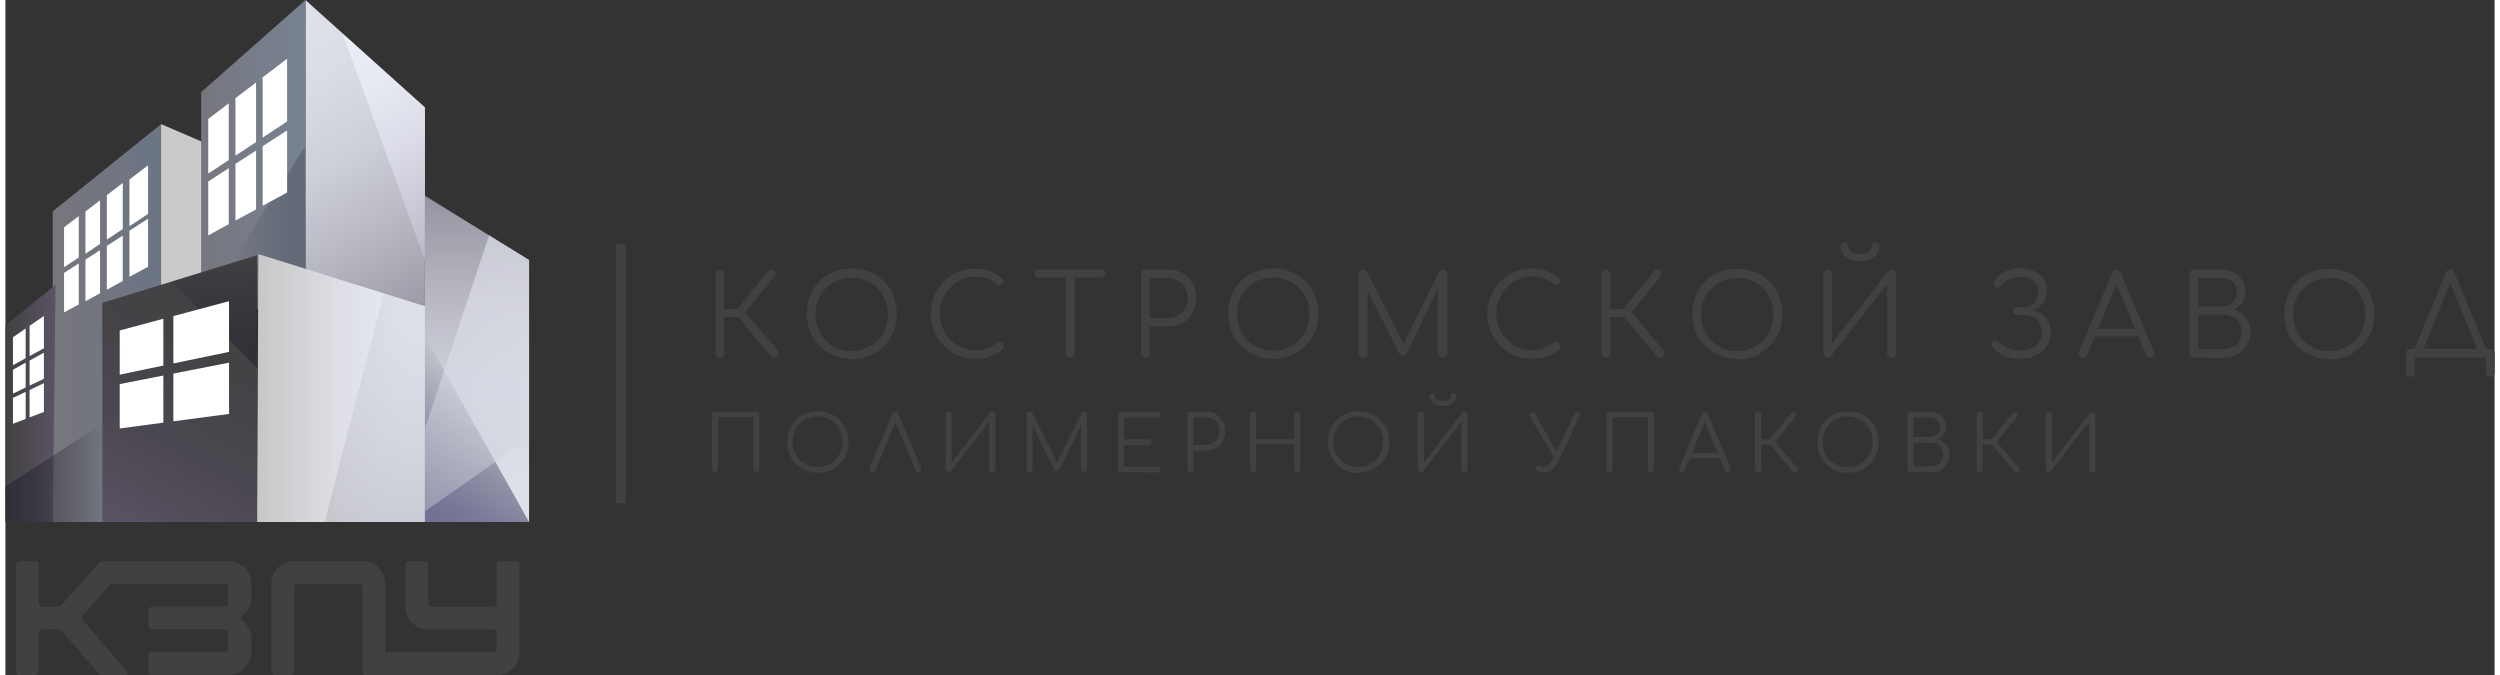 <svg width="300px" height="81px" xmlns="http://www.w3.org/2000/svg" xmlns:xlink="http://www.w3.org/1999/xlink" viewBox="0 0 260.68 70.69"><rect x="0" y="0" width="260.68" height="70.69" fill="#333333" stroke="none"/><defs><style>.cls-1{fill:#414042;}.cls-2{fill:#cacaca;}.cls-3{fill:url(#Безымянный_градиент_65);}.cls-4{fill:url(#Безымянный_градиент_62);}.cls-12,.cls-16,.cls-5{opacity:0.6;}.cls-5{fill:url(#Безымянный_градиент_71);}.cls-6{fill:#fff;}.cls-7{fill:url(#Безымянный_градиент_102);}.cls-8{fill:url(#Безымянный_градиент_110);}.cls-9{fill:url(#Безымянный_градиент_75);}.cls-10{opacity:0.26;fill:url(#Безымянный_градиент_76);}.cls-11{fill:url(#Безымянный_градиент_129);}.cls-12{fill:url(#Безымянный_градиент_71-2);}.cls-13{fill:url(#Безымянный_градиент_137);}.cls-14{opacity:0.4;fill:url(#Безымянный_градиент_120);}.cls-15{fill:url(#Безымянный_градиент_131);}.cls-16{fill:url(#Безымянный_градиент_133);}.cls-17{opacity:0.53;fill:url(#Безымянный_градиент_110-2);}</style><linearGradient id="Безымянный_градиент_65" x1="4.96" y1="33.83" x2="16.3" y2="33.83" gradientUnits="userSpaceOnUse"><stop offset="0" stop-color="#77767c"/><stop offset="0.6" stop-color="#717580"/><stop offset="0.85" stop-color="#6c7583"/><stop offset="1" stop-color="#6c7583"/></linearGradient><linearGradient id="Безымянный_градиент_62" x1="0.01" y1="42.25" x2="5.25" y2="42.25" gradientUnits="userSpaceOnUse"><stop offset="0" stop-color="#414042"/><stop offset="1" stop-color="#5b5365"/></linearGradient><linearGradient id="Безымянный_градиент_71" y1="49.52" x2="10.15" y2="49.52" gradientUnits="userSpaceOnUse"><stop offset="0" stop-color="#24232d"/><stop offset="0.28" stop-color="#24232d" stop-opacity="0.85"/><stop offset="0.69" stop-color="#24232d" stop-opacity="0.43"/><stop offset="1" stop-color="#24232d" stop-opacity="0"/></linearGradient><linearGradient id="Безымянный_градиент_102" x1="44.87" y1="33.86" x2="26.85" y2="2.64" gradientUnits="userSpaceOnUse"><stop offset="0" stop-color="#95939f"/><stop offset="0.03" stop-color="#9897a3"/><stop offset="0.3" stop-color="#b7b7c2"/><stop offset="0.55" stop-color="#cdcfd9"/><stop offset="0.79" stop-color="#dadde6"/><stop offset="1" stop-color="#dfe2eb"/></linearGradient><linearGradient id="Безымянный_градиент_110" x1="47.38" y1="25.23" x2="34.97" y2="3.75" gradientUnits="userSpaceOnUse"><stop offset="0" stop-color="#bab8c7"/><stop offset="0.13" stop-color="#c4c3d1"/><stop offset="0.45" stop-color="#dadbe6"/><stop offset="0.75" stop-color="#e7e9f3"/><stop offset="1" stop-color="#ebeef7"/></linearGradient><linearGradient id="Безымянный_градиент_75" x1="20.5" y1="17.6" x2="31.42" y2="17.6" gradientUnits="userSpaceOnUse"><stop offset="0" stop-color="#77767c"/><stop offset="0.52" stop-color="#777d8a"/><stop offset="1" stop-color="#778190"/></linearGradient><linearGradient id="Безымянный_градиент_76" x1="23.65" y1="23.46" x2="31.42" y2="23.46" gradientUnits="userSpaceOnUse"><stop offset="0" stop-color="#24232d" stop-opacity="0"/><stop offset="0.31" stop-color="#24232d" stop-opacity="0.43"/><stop offset="0.72" stop-color="#24232d" stop-opacity="0.85"/><stop offset="1" stop-color="#24232d"/></linearGradient><linearGradient id="Безымянный_градиент_129" x1="11.26" y1="55.31" x2="27.41" y2="27.34" gradientUnits="userSpaceOnUse"><stop offset="0" stop-color="#5b5365"/><stop offset="0.05" stop-color="#585161"/><stop offset="0.33" stop-color="#4b4750"/><stop offset="0.64" stop-color="#434245"/><stop offset="1" stop-color="#414042"/></linearGradient><linearGradient id="Безымянный_градиент_71-2" x1="21.96" y1="38.66" x2="21.96" y2="26.61" xlink:href="#Безымянный_градиент_71"/><linearGradient id="Безымянный_градиент_137" x1="26.36" y1="40.64" x2="46.54" y2="40.64" gradientUnits="userSpaceOnUse"><stop offset="0" stop-color="#c7c7c7"/><stop offset="0.07" stop-color="#cbcbcc"/><stop offset="0.41" stop-color="#dddee4"/><stop offset="0.73" stop-color="#e7eaf2"/><stop offset="1" stop-color="#ebeef7"/></linearGradient><linearGradient id="Безымянный_градиент_120" x1="46.34" y1="54.79" x2="34.24" y2="33.83" gradientUnits="userSpaceOnUse"><stop offset="0" stop-color="#95939f"/><stop offset="0.2" stop-color="#95939f" stop-opacity="0.77"/><stop offset="0.42" stop-color="#95939f" stop-opacity="0.57"/><stop offset="0.63" stop-color="#95939f" stop-opacity="0.42"/><stop offset="0.83" stop-color="#95939f" stop-opacity="0.33"/><stop offset="1" stop-color="#95939f" stop-opacity="0.3"/></linearGradient><linearGradient id="Безымянный_градиент_131" x1="49.38" y1="20.5" x2="49.38" y2="54.67" xlink:href="#Безымянный_градиент_102"/><linearGradient id="Безымянный_градиент_133" x1="43.8" y1="54.59" x2="52.24" y2="39.99" gradientUnits="userSpaceOnUse"><stop offset="0" stop-color="#242357"/><stop offset="0.18" stop-color="#242354" stop-opacity="0.92"/><stop offset="0.44" stop-color="#24234b" stop-opacity="0.7"/><stop offset="0.75" stop-color="#24233c" stop-opacity="0.35"/><stop offset="1" stop-color="#24232d" stop-opacity="0"/></linearGradient><linearGradient id="Безымянный_градиент_110-2" x1="42.63" y1="52.8" x2="56.83" y2="28.21" xlink:href="#Безымянный_градиент_110"/></defs><title>Ресурс 4</title><g id="Слой_2" ><g id="Слой_1-2" ><path class="cls-1" d="M74.83,37.45a.44.44,0,0,1-.46-.46v-8.3a.46.46,0,1,1,.92,0v3.68h1.87v.83H75.29V37a.44.44,0,0,1-.46.46m6-.12a.39.39,0,0,1-.32.12.41.41,0,0,1-.32-.15l-3.83-4.55,3.52-4.39a.43.43,0,0,1,.32-.15.41.41,0,0,1,.32.12.4.4,0,0,1,.14.3.49.49,0,0,1-.12.3l-3.06,3.76,3.4,4a.41.41,0,0,1,.11.31.51.51,0,0,1-.16.3"/><path class="cls-1" d="M88.63,37.57a4.93,4.93,0,0,1-1.89-.36,4.44,4.44,0,0,1-2.47-2.49,5.27,5.27,0,0,1,0-3.77,4.45,4.45,0,0,1,2.47-2.49,5.19,5.19,0,0,1,3.77,0,4.54,4.54,0,0,1,1.5,1A4.44,4.44,0,0,1,93,31a5.27,5.27,0,0,1,0,3.77,4.45,4.45,0,0,1-1,1.5,4.53,4.53,0,0,1-1.5,1,4.89,4.89,0,0,1-1.88.36m0-.87a3.88,3.88,0,0,0,1.51-.29,3.58,3.58,0,0,0,1.21-.81,3.74,3.74,0,0,0,.8-1.23,4.24,4.24,0,0,0,0-3,3.76,3.76,0,0,0-.8-1.23,3.6,3.6,0,0,0-1.21-.81,4.13,4.13,0,0,0-3,0,3.6,3.6,0,0,0-1.21.81,3.74,3.74,0,0,0-.8,1.23,4.22,4.22,0,0,0,0,3,3.72,3.72,0,0,0,.8,1.23,3.58,3.58,0,0,0,1.21.81,3.91,3.91,0,0,0,1.52.29"/><path class="cls-1" d="M101.51,37.57a4.39,4.39,0,0,1-1.79-.37,4.56,4.56,0,0,1-1.46-1,4.83,4.83,0,0,1-1-1.51,4.95,4.95,0,0,1,0-3.66,4.68,4.68,0,0,1,2.44-2.53,4.36,4.36,0,0,1,1.8-.37,4.59,4.59,0,0,1,1.55.25,4.42,4.42,0,0,1,1.35.79.3.3,0,0,1,.12.2.36.36,0,0,1,0,.21.31.31,0,0,1-.14.15.21.21,0,0,1-.12.14.4.4,0,0,1-.22,0,.45.45,0,0,1-.24-.11,3.12,3.12,0,0,0-1-.6,3.73,3.73,0,0,0-1.26-.19,3.38,3.38,0,0,0-1.43.31,3.82,3.82,0,0,0-1.17.84,3.94,3.94,0,0,0-.8,1.23,3.79,3.79,0,0,0-.29,1.48,3.86,3.86,0,0,0,.29,1.5,3.94,3.94,0,0,0,.8,1.23,3.72,3.72,0,0,0,1.17.83,3.44,3.44,0,0,0,1.43.3,3.53,3.53,0,0,0,1.23-.21,4.13,4.13,0,0,0,1.1-.61.37.37,0,0,1,.3-.09.49.49,0,0,1,.28.14.41.41,0,0,1,.12.31.49.49,0,0,1,0,.17.58.58,0,0,1-.1.16,3.51,3.51,0,0,1-1.35.79,5.21,5.21,0,0,1-1.55.23"/><path class="cls-1" d="M108.25,29.07a.41.41,0,0,1-.31-.12.4.4,0,0,1-.12-.29.4.4,0,0,1,.43-.43h6.53a.42.42,0,0,1,.31.12.42.42,0,0,1,.12.31.4.4,0,0,1-.12.29.41.41,0,0,1-.31.12Zm3.26,8.38a.44.44,0,0,1-.33-.14.44.44,0,0,1-.14-.32V28.23H112V37a.45.45,0,0,1-.13.32.44.44,0,0,1-.33.14"/><path class="cls-1" d="M119.38,37.45a.44.44,0,0,1-.46-.46v-8.3a.44.44,0,0,1,.46-.46h2.36a3.06,3.06,0,0,1,1.55.38,2.73,2.73,0,0,1,1.05,1.06,3.13,3.13,0,0,1,.38,1.56,3,3,0,0,1-.38,1.53,2.75,2.75,0,0,1-1.05,1.05,3.06,3.06,0,0,1-1.55.38h-1.9V37a.44.44,0,0,1-.46.46m.46-4.14h1.9a2.14,2.14,0,0,0,1.07-.27,1.89,1.89,0,0,0,.74-.74,2.16,2.16,0,0,0,.27-1.07,2.2,2.2,0,0,0-.27-1.1,1.94,1.94,0,0,0-.74-.74,2.12,2.12,0,0,0-1.07-.27h-1.9Z"/><path class="cls-1" d="M132.77,37.57a4.93,4.93,0,0,1-1.89-.36,4.44,4.44,0,0,1-2.47-2.49,5.27,5.27,0,0,1,0-3.77,4.45,4.45,0,0,1,2.47-2.49,5.19,5.19,0,0,1,3.77,0,4.54,4.54,0,0,1,1.5,1,4.44,4.44,0,0,1,1,1.5,5.27,5.27,0,0,1,0,3.77,4.45,4.45,0,0,1-1,1.5,4.53,4.53,0,0,1-1.5,1,4.89,4.89,0,0,1-1.88.36m0-.87a3.88,3.88,0,0,0,1.51-.29,3.58,3.58,0,0,0,1.21-.81,3.74,3.74,0,0,0,.8-1.23,4.24,4.24,0,0,0,0-3,3.76,3.76,0,0,0-.8-1.23,3.6,3.6,0,0,0-1.21-.81,4.13,4.13,0,0,0-3,0,3.6,3.6,0,0,0-1.21.81,3.74,3.74,0,0,0-.8,1.23,4.22,4.22,0,0,0,0,3,3.72,3.72,0,0,0,.8,1.23,3.58,3.58,0,0,0,1.21.81,3.91,3.91,0,0,0,1.52.29"/><path class="cls-1" d="M142.2,37.45a.46.46,0,0,1-.46-.46v-8.3a.43.43,0,0,1,.14-.33.45.45,0,0,1,.32-.13.44.44,0,0,1,.41.24l4,7.91h-.4l3.91-7.91a.45.45,0,0,1,.41-.24.43.43,0,0,1,.32.13.44.44,0,0,1,.13.33V37a.45.45,0,0,1-.13.32.42.42,0,0,1-.32.14.46.46,0,0,1-.34-.14A.44.44,0,0,1,150,37V29.88h.2L146.76,37a.43.43,0,0,1-.4.23.44.44,0,0,1-.43-.28l-3.51-7,.24-.06V37a.46.46,0,0,1-.46.46"/><path class="cls-1" d="M159.83,37.57A4.39,4.39,0,0,1,158,37.2a4.56,4.56,0,0,1-1.46-1,4.83,4.83,0,0,1-1-1.51,4.95,4.95,0,0,1,0-3.66A4.68,4.68,0,0,1,158,28.48a4.36,4.36,0,0,1,1.8-.37,4.59,4.59,0,0,1,1.55.25,4.42,4.42,0,0,1,1.35.79.3.3,0,0,1,.12.2.36.36,0,0,1,0,.21.31.31,0,0,1-.14.15.21.21,0,0,1-.12.14.4.4,0,0,1-.22,0,.45.45,0,0,1-.24-.11,3.12,3.12,0,0,0-1-.6,3.73,3.73,0,0,0-1.26-.19,3.38,3.38,0,0,0-1.43.31,3.82,3.82,0,0,0-1.18.84,3.94,3.94,0,0,0-.8,1.23,3.79,3.79,0,0,0-.29,1.48,3.86,3.86,0,0,0,.29,1.5,3.94,3.94,0,0,0,.8,1.23,3.72,3.72,0,0,0,1.18.83,3.44,3.44,0,0,0,1.43.3,3.53,3.53,0,0,0,1.23-.21,4.13,4.13,0,0,0,1.1-.61.37.37,0,0,1,.3-.09.49.49,0,0,1,.28.14.41.41,0,0,1,.12.31.49.49,0,0,1,0,.17.58.58,0,0,1-.1.16,3.51,3.51,0,0,1-1.35.79,5.21,5.21,0,0,1-1.55.23"/><path class="cls-1" d="M167.61,37.45a.44.44,0,0,1-.46-.46v-8.3a.46.46,0,1,1,.92,0v3.68h1.87v.83h-1.87V37a.44.44,0,0,1-.46.46m6-.12a.39.39,0,0,1-.32.12.41.41,0,0,1-.32-.15l-3.82-4.55,3.52-4.39a.43.43,0,0,1,.32-.15.41.41,0,0,1,.32.12.4.4,0,0,1,.14.3.49.49,0,0,1-.12.3l-3.06,3.76,3.4,4a.41.41,0,0,1,.11.31.51.51,0,0,1-.16.3"/><path class="cls-1" d="M181.41,37.57a4.93,4.93,0,0,1-1.89-.36A4.44,4.44,0,0,1,177,34.72,5.27,5.27,0,0,1,177,31a4.45,4.45,0,0,1,2.47-2.49,5.19,5.19,0,0,1,3.77,0,4.54,4.54,0,0,1,1.5,1,4.44,4.44,0,0,1,1,1.5,5.27,5.27,0,0,1,0,3.77,4.45,4.45,0,0,1-1,1.5,4.53,4.53,0,0,1-1.5,1,4.89,4.89,0,0,1-1.88.36m0-.87a3.88,3.88,0,0,0,1.51-.29,3.58,3.58,0,0,0,1.21-.81,3.74,3.74,0,0,0,.8-1.23,4.24,4.24,0,0,0,0-3,3.76,3.76,0,0,0-.8-1.23,3.6,3.6,0,0,0-1.21-.81,4.13,4.13,0,0,0-3,0,3.6,3.6,0,0,0-1.21.81,3.74,3.74,0,0,0-.8,1.23,4.22,4.22,0,0,0,0,3,3.72,3.72,0,0,0,.8,1.23,3.58,3.58,0,0,0,1.21.81,3.91,3.91,0,0,0,1.52.29"/><path class="cls-1" d="M190.85,37.45a.47.47,0,0,1-.33-.13.43.43,0,0,1-.14-.33v-8.3a.43.43,0,0,1,.14-.33.47.47,0,0,1,.33-.13.43.43,0,0,1,.32.13.46.46,0,0,1,.12.33v7.25l5.89-7.54a.43.43,0,0,1,.35-.17.44.44,0,0,1,.46.46V37a.44.44,0,0,1-.46.46.44.44,0,0,1-.46-.46V29.75l-5.89,7.54a.41.41,0,0,1-.15.11.46.46,0,0,1-.19,0m3.35-10.06a2.64,2.64,0,0,1-1-.19,1.76,1.76,0,0,1-.73-.54,1.22,1.22,0,0,1-.27-.77.45.45,0,0,1,.12-.32.4.4,0,0,1,.3-.13.4.4,0,0,1,.31.13.51.51,0,0,1,.12.35.6.6,0,0,0,.34.53,1.86,1.86,0,0,0,1.68,0,.6.6,0,0,0,.34-.53.5.5,0,0,1,.12-.35.4.4,0,0,1,.3-.13.4.4,0,0,1,.31.13.46.46,0,0,1,.12.32,1.22,1.22,0,0,1-.26.77,1.77,1.77,0,0,1-.73.54,2.64,2.64,0,0,1-1,.19"/><path class="cls-1" d="M211,37.57a4.71,4.71,0,0,1-1.18-.15,4,4,0,0,1-1-.43,2.44,2.44,0,0,1-.76-.67A.65.65,0,0,1,208,36a.4.4,0,0,1,.15-.29.41.41,0,0,1,.31-.08.44.44,0,0,1,.29.18,2.74,2.74,0,0,0,1,.65,3.38,3.38,0,0,0,1.3.24,2.76,2.76,0,0,0,1.14-.22,1.84,1.84,0,0,0,.79-.65,2,2,0,0,0-.24-2.37,1.92,1.92,0,0,0-1.35-.48h-.73a.42.42,0,0,1-.31-.11.38.38,0,0,1-.12-.29.39.39,0,0,1,.12-.3.41.41,0,0,1,.3-.11h.66a1.52,1.52,0,0,0,1.12-.44,1.63,1.63,0,0,0,.44-1.22,1.33,1.33,0,0,0-.53-1.15A2.28,2.28,0,0,0,211,29a2.66,2.66,0,0,0-1.13.24,2.15,2.15,0,0,0-.83.66.56.56,0,0,1-.3.22.4.4,0,0,1-.34-.06.42.42,0,0,1-.19-.27.37.37,0,0,1,.08-.32,3.5,3.5,0,0,1,1.1-1,3.26,3.26,0,0,1,1.61-.37,3.35,3.35,0,0,1,1.46.3,2.44,2.44,0,0,1,1,.83,2.1,2.1,0,0,1,.36,1.2,2,2,0,0,1-.18.87,2.32,2.32,0,0,1-.48.69,2.29,2.29,0,0,1-.67.46,2.16,2.16,0,0,1-.74.19v-.28a2.79,2.79,0,0,1,.87.19,2.7,2.7,0,0,1,.8.48,2.38,2.38,0,0,1,.58.76,2.29,2.29,0,0,1,.22,1,2.51,2.51,0,0,1-.4,1.4,2.79,2.79,0,0,1-1.1,1,3.53,3.53,0,0,1-1.61.35"/><path class="cls-1" d="M217.56,37.45a.41.41,0,0,1-.39-.22.48.48,0,0,1,0-.44l3.47-8.24a.46.46,0,0,1,.45-.32.45.45,0,0,1,.44.32L225,36.8a.46.46,0,0,1-.41.65.47.47,0,0,1-.25-.07.51.51,0,0,1-.18-.21l-3.25-7.87h.37L218,37.16a.45.45,0,0,1-.17.21.47.47,0,0,1-.25.07m.78-2.2.35-.79h4.79l.35.79Z"/><path class="cls-1" d="M229.25,37.45a.56.56,0,0,1-.37-.12.41.41,0,0,1-.15-.34v-8.3a.44.44,0,0,1,.46-.46h2.87a2.71,2.71,0,0,1,1.28.3,2.37,2.37,0,0,1,.91.82,2.17,2.17,0,0,1,.34,1.2,2,2,0,0,1-.34,1.13,2.21,2.21,0,0,1-.9.76,2.43,2.43,0,0,1,1.27.8,2.25,2.25,0,0,1,.48,1.48,2.71,2.71,0,0,1-.37,1.42,2.59,2.59,0,0,1-1,1,3,3,0,0,1-1.47.35Zm.4-5.37h2.41a1.72,1.72,0,0,0,1.17-.4,1.41,1.41,0,0,0,.46-1.12,1.29,1.29,0,0,0-.46-1.07,1.82,1.82,0,0,0-1.17-.37h-2.41Zm0,4.49h2.61a2.16,2.16,0,0,0,1-.22,1.66,1.66,0,0,0,.68-.64,1.87,1.87,0,0,0,.25-1,1.71,1.71,0,0,0-.25-.93,1.67,1.67,0,0,0-.68-.61,2.21,2.21,0,0,0-1-.22h-2.61Z"/><path class="cls-1" d="M243.32,37.57a4.93,4.93,0,0,1-1.89-.36A4.44,4.44,0,0,1,239,34.72,5.27,5.27,0,0,1,239,31a4.45,4.45,0,0,1,2.47-2.49,5.19,5.19,0,0,1,3.77,0,4.54,4.54,0,0,1,1.5,1,4.44,4.44,0,0,1,1,1.5,5.27,5.27,0,0,1,0,3.77,4.45,4.45,0,0,1-1,1.5,4.53,4.53,0,0,1-1.5,1,4.89,4.89,0,0,1-1.88.36m0-.87a3.88,3.88,0,0,0,1.51-.29,3.58,3.58,0,0,0,1.21-.81,3.73,3.73,0,0,0,.8-1.23,4.24,4.24,0,0,0,0-3,3.76,3.76,0,0,0-.8-1.23,3.6,3.6,0,0,0-1.21-.81,4.13,4.13,0,0,0-3,0,3.6,3.6,0,0,0-1.21.81,3.74,3.74,0,0,0-.8,1.23,4.22,4.22,0,0,0,0,3,3.72,3.72,0,0,0,.8,1.23,3.58,3.58,0,0,0,1.21.81,3.91,3.91,0,0,0,1.52.29"/><path class="cls-1" d="M251.87,39.47a.43.43,0,0,1-.46-.46V37a.43.43,0,0,1,.46-.46h8.36a.43.43,0,0,1,.46.46v2a.46.46,0,1,1-.92,0V37.45h-7.44V39a.43.43,0,0,1-.46.46m1.11-2.3-.79-.38,3.4-8.24a.46.46,0,0,1,.44-.32.46.46,0,0,1,.45.32l3.4,8.25-.77.37-3.21-7.87h.26Z"/><path class="cls-1" d="M74.32,49.45a.31.31,0,0,1-.23-.09.3.3,0,0,1-.09-.23v-5.7a.3.3,0,0,1,.32-.32h4.31a.3.3,0,0,1,.32.32v5.7a.3.3,0,0,1-.09.23.33.33,0,0,1-.45,0,.3.3,0,0,1-.09-.23V43.7H74.64v5.43a.3.3,0,0,1-.09.23.31.31,0,0,1-.23.09"/><path class="cls-1" d="M85.12,49.53a3.39,3.39,0,0,1-1.3-.24,3.06,3.06,0,0,1-1.7-1.71,3.62,3.62,0,0,1,0-2.59,3.1,3.1,0,0,1,.67-1,3.06,3.06,0,0,1,1-.68,3.57,3.57,0,0,1,2.59,0,3.11,3.11,0,0,1,1,.68,3.08,3.08,0,0,1,.68,1,3.62,3.62,0,0,1,0,2.59,3.07,3.07,0,0,1-.68,1,3.12,3.12,0,0,1-1,.68,3.37,3.37,0,0,1-1.29.24m0-.6a2.67,2.67,0,0,0,1-.2,2.48,2.48,0,0,0,.83-.56,2.58,2.58,0,0,0,.55-.84,2.92,2.92,0,0,0,0-2.09,2.58,2.58,0,0,0-.55-.84,2.48,2.48,0,0,0-.83-.56,2.84,2.84,0,0,0-2.08,0,2.47,2.47,0,0,0-.83.56,2.58,2.58,0,0,0-.55.84,2.9,2.9,0,0,0,0,2.09,2.58,2.58,0,0,0,.55.84,2.47,2.47,0,0,0,.83.56,2.69,2.69,0,0,0,1,.2"/><path class="cls-1" d="M90.78,49.45a.29.29,0,0,1-.27-.15.3.3,0,0,1,0-.3l2.39-5.66a.31.31,0,0,1,.3-.22.31.31,0,0,1,.31.22L95.89,49a.3.3,0,0,1,0,.3.29.29,0,0,1-.27.15.31.31,0,0,1-.17,0,.3.3,0,0,1-.12-.15l-2.24-5.41h.26l-2.25,5.41a.3.3,0,0,1-.12.15.32.32,0,0,1-.17,0"/><path class="cls-1" d="M98.8,49.45a.33.33,0,0,1-.23-.09.3.3,0,0,1-.1-.23v-5.7a.3.3,0,0,1,.1-.23.32.32,0,0,1,.23-.09.29.29,0,0,1,.22.09.31.31,0,0,1,.08.23v5l4-5.18a.29.29,0,0,1,.24-.11.3.3,0,0,1,.32.32v5.7a.31.31,0,0,1-.09.23.31.31,0,0,1-.23.09.31.31,0,0,1-.32-.32v-5l-4,5.18a.28.28,0,0,1-.11.08l-.13,0"/><path class="cls-1" d="M107.27,49.45a.32.32,0,0,1-.32-.32v-5.7a.3.3,0,0,1,.09-.23.31.31,0,0,1,.22-.09.3.3,0,0,1,.28.16l2.73,5.43H110l2.68-5.43a.31.31,0,0,1,.28-.16.3.3,0,0,1,.22.09.31.31,0,0,1,.09.23v5.7a.31.31,0,0,1-.09.22.29.29,0,0,1-.22.09.31.31,0,0,1-.23-.09.31.31,0,0,1-.09-.22V44.25h.14l-2.39,4.89a.3.3,0,0,1-.28.15.3.3,0,0,1-.29-.19l-2.41-4.82.16,0v4.88a.32.32,0,0,1-.32.32"/><path class="cls-1" d="M116.85,49.45a.31.31,0,0,1-.23-.09.3.3,0,0,1-.09-.23v-5.7a.3.3,0,0,1,.32-.32h3.8a.32.32,0,0,1,.22.08.29.29,0,0,1,.09.22.28.28,0,0,1-.09.21.31.31,0,0,1-.22.09h-3.49V46h2.54a.31.31,0,0,1,.23.09.29.29,0,0,1,.09.22.3.3,0,0,1-.09.22.31.31,0,0,1-.23.09h-2.54v2.26h3.49a.31.31,0,0,1,.22.09.28.28,0,0,1,.09.21.29.29,0,0,1-.09.22.32.32,0,0,1-.22.08Z"/><path class="cls-1" d="M124.09,49.45a.31.31,0,0,1-.32-.32v-5.7a.31.31,0,0,1,.32-.32h1.62a2.1,2.1,0,0,1,1.06.26,1.88,1.88,0,0,1,.72.73,2.16,2.16,0,0,1,.26,1.07,2.1,2.1,0,0,1-.26,1.05,1.9,1.9,0,0,1-.72.72,2.1,2.1,0,0,1-1.06.26H124.4v1.92a.31.31,0,0,1-.32.32m.32-2.85h1.31a1.47,1.47,0,0,0,.74-.18,1.3,1.3,0,0,0,.51-.51,1.49,1.49,0,0,0,.18-.74,1.52,1.52,0,0,0-.18-.75,1.34,1.34,0,0,0-.51-.51,1.46,1.46,0,0,0-.74-.19H124.4Z"/><path class="cls-1" d="M130.67,49.45a.31.31,0,0,1-.23-.09.3.3,0,0,1-.09-.23v-5.7a.32.32,0,1,1,.63,0V46h4V43.43a.32.32,0,0,1,.54-.23.31.31,0,0,1,.09.23v5.7a.32.32,0,0,1-.54.23.31.31,0,0,1-.09-.23v-2.6h-4v2.6a.3.3,0,0,1-.09.23.31.31,0,0,1-.23.09"/><path class="cls-1" d="M141.75,49.53a3.39,3.39,0,0,1-1.3-.24,3.06,3.06,0,0,1-1.7-1.71,3.62,3.62,0,0,1,0-2.59,3.1,3.1,0,0,1,.67-1,3.06,3.06,0,0,1,1-.68,3.57,3.57,0,0,1,2.59,0,3.11,3.11,0,0,1,1,.68,3.08,3.08,0,0,1,.68,1,3.62,3.62,0,0,1,0,2.59,3.07,3.07,0,0,1-.68,1,3.12,3.12,0,0,1-1,.68,3.37,3.37,0,0,1-1.29.24m0-.6a2.67,2.67,0,0,0,1-.2,2.47,2.47,0,0,0,.83-.56,2.58,2.58,0,0,0,.55-.84,2.92,2.92,0,0,0,0-2.09,2.58,2.58,0,0,0-.55-.84,2.48,2.48,0,0,0-.83-.56,2.84,2.84,0,0,0-2.08,0,2.47,2.47,0,0,0-.83.56,2.58,2.58,0,0,0-.55.84,2.9,2.9,0,0,0,0,2.09,2.58,2.58,0,0,0,.55.84,2.47,2.47,0,0,0,.83.56,2.69,2.69,0,0,0,1,.2"/><path class="cls-1" d="M148.24,49.45a.33.33,0,0,1-.23-.09.3.3,0,0,1-.1-.23v-5.7a.3.3,0,0,1,.1-.23.32.32,0,0,1,.23-.09.29.29,0,0,1,.22.09.31.31,0,0,1,.09.23v5l4-5.18a.29.29,0,0,1,.24-.11.31.31,0,0,1,.32.32v5.7a.31.31,0,0,1-.09.23.32.32,0,0,1-.54-.23v-5l-4,5.18a.28.28,0,0,1-.11.08l-.13,0m2.3-6.91a1.82,1.82,0,0,1-.71-.13,1.2,1.2,0,0,1-.5-.37.84.84,0,0,1-.18-.53.31.31,0,0,1,.08-.22.28.28,0,0,1,.21-.09.27.27,0,0,1,.21.09.35.35,0,0,1,.08.24.41.41,0,0,0,.24.36,1.28,1.28,0,0,0,1.16,0,.41.41,0,0,0,.23-.36.34.34,0,0,1,.09-.24.28.28,0,0,1,.21-.09.27.27,0,0,1,.21.09.32.32,0,0,1,.08.22.84.84,0,0,1-.18.53,1.2,1.2,0,0,1-.5.37,1.82,1.82,0,0,1-.71.13"/><path class="cls-1" d="M162.34,48.16l-2.71-4.58a.31.31,0,0,1,.53-.3l2.6,4.57Zm-1.2,1.35a1.25,1.25,0,0,1-.72-.24.29.29,0,0,1-.14-.2.35.35,0,0,1,.27-.35.36.36,0,0,1,.24.07l.18.08a.59.59,0,0,0,.19,0,.76.76,0,0,0,.49-.22,1.85,1.85,0,0,0,.44-.62l2.24-4.75a.27.27,0,0,1,.4-.15.26.26,0,0,1,.14.4l-2.24,4.76a2.41,2.41,0,0,1-.66.89,1.31,1.31,0,0,1-.83.31"/><path class="cls-1" d="M168,49.45a.31.31,0,0,1-.23-.09.3.3,0,0,1-.09-.23v-5.7a.3.3,0,0,1,.32-.32h4.31a.3.3,0,0,1,.32.32v5.7a.3.3,0,0,1-.09.23.33.33,0,0,1-.45,0,.3.3,0,0,1-.09-.23V43.7h-3.68v5.43a.3.3,0,0,1-.09.23.31.31,0,0,1-.23.09"/><path class="cls-1" d="M175.56,49.45a.28.28,0,0,1-.27-.15.33.33,0,0,1,0-.3l2.38-5.66a.31.31,0,0,1,.31-.22.31.31,0,0,1,.3.22L180.66,49a.31.31,0,0,1-.28.45.32.32,0,0,1-.18,0,.36.36,0,0,1-.13-.15l-2.23-5.41h.25l-2.25,5.41a.3.3,0,0,1-.29.19m.54-1.51.24-.54h3.29l.24.54Z"/><path class="cls-1" d="M183.55,49.45a.31.31,0,0,1-.23-.09.3.3,0,0,1-.09-.23v-5.7a.32.32,0,1,1,.63,0V46h1.28v.57h-1.28v2.6a.31.31,0,0,1-.09.23.31.31,0,0,1-.23.09m4.09-.08a.27.27,0,0,1-.22.09.28.28,0,0,1-.22-.1l-2.63-3.12,2.42-3a.3.3,0,0,1,.22-.1.28.28,0,0,1,.22.08.27.27,0,0,1,.09.21.34.34,0,0,1-.08.21l-2.1,2.59,2.34,2.75a.27.27,0,0,1,.08.22.35.35,0,0,1-.11.21"/><path class="cls-1" d="M193,49.53a3.39,3.39,0,0,1-1.3-.24,3.06,3.06,0,0,1-1.7-1.71A3.62,3.62,0,0,1,190,45a3.1,3.1,0,0,1,.67-1,3.06,3.06,0,0,1,1-.68,3.57,3.57,0,0,1,2.59,0,3.11,3.11,0,0,1,1,.68,3.08,3.08,0,0,1,.68,1,3.62,3.62,0,0,1,0,2.59,3.07,3.07,0,0,1-.68,1,3.12,3.12,0,0,1-1,.68,3.37,3.37,0,0,1-1.29.24m0-.6a2.67,2.67,0,0,0,1-.2,2.47,2.47,0,0,0,.83-.56,2.58,2.58,0,0,0,.55-.84,2.92,2.92,0,0,0,0-2.09,2.58,2.58,0,0,0-.55-.84,2.48,2.48,0,0,0-.83-.56,2.84,2.84,0,0,0-2.08,0,2.47,2.47,0,0,0-.83.56,2.58,2.58,0,0,0-.55.84,2.9,2.9,0,0,0,0,2.09,2.58,2.58,0,0,0,.55.84,2.47,2.47,0,0,0,.83.56,2.69,2.69,0,0,0,1,.2"/><path class="cls-1" d="M199.55,49.45a.38.38,0,0,1-.26-.08.28.28,0,0,1-.1-.23v-5.7a.31.31,0,0,1,.32-.32h2a1.88,1.88,0,0,1,.88.21,1.65,1.65,0,0,1,.62.56,1.49,1.49,0,0,1,.23.83,1.33,1.33,0,0,1-.24.78,1.52,1.52,0,0,1-.62.52,1.67,1.67,0,0,1,.88.55,1.54,1.54,0,0,1,.33,1,1.87,1.87,0,0,1-.25,1,1.78,1.78,0,0,1-.69.66,2.08,2.08,0,0,1-1,.24Zm.28-3.69h1.65a1.18,1.18,0,0,0,.8-.28,1,1,0,0,0,.32-.77.89.89,0,0,0-.32-.74,1.25,1.25,0,0,0-.8-.25h-1.65Zm0,3.08h1.79a1.49,1.49,0,0,0,.69-.15,1.15,1.15,0,0,0,.47-.44,1.28,1.28,0,0,0,.17-.67,1.17,1.17,0,0,0-.17-.64,1.15,1.15,0,0,0-.47-.42,1.52,1.52,0,0,0-.69-.15h-1.79Z"/><path class="cls-1" d="M206.77,49.45a.31.31,0,0,1-.23-.09.3.3,0,0,1-.09-.23v-5.7a.32.32,0,1,1,.63,0V46h1.28v.57h-1.28v2.6a.31.31,0,0,1-.09.23.31.31,0,0,1-.23.09m4.09-.08a.27.27,0,0,1-.22.09.28.28,0,0,1-.22-.1l-2.63-3.12,2.42-3a.3.3,0,0,1,.22-.1.28.28,0,0,1,.22.08.27.27,0,0,1,.09.21.34.34,0,0,1-.08.21l-2.1,2.59,2.34,2.75a.27.27,0,0,1,.08.22.35.35,0,0,1-.11.21"/><path class="cls-1" d="M214,49.45a.33.33,0,0,1-.23-.09.3.3,0,0,1-.1-.23v-5.7a.3.3,0,0,1,.1-.23.32.32,0,0,1,.23-.09.29.29,0,0,1,.22.09.31.31,0,0,1,.09.23v5l4-5.18a.29.29,0,0,1,.24-.11.3.3,0,0,1,.32.32v5.7a.31.31,0,0,1-.09.23.31.31,0,0,1-.23.09.31.31,0,0,1-.32-.32v-5l-4,5.18a.28.28,0,0,1-.11.08l-.13,0"/><rect class="cls-1" x="63.93" y="25.53" width="1.03" height="27.17"/><path class="cls-1" d="M23.32,58.77h-13a.78.78,0,0,0-.65.31L6,63.23a.78.78,0,0,1-.65.31H3.89a.38.38,0,0,1-.39-.39v-4a.38.38,0,0,0-.39-.39H1.5a.38.38,0,0,0-.39.39V70.3a.38.38,0,0,0,.39.39H3.1a.38.38,0,0,0,.39-.39v-4a.38.38,0,0,1,.39-.39H5.37a.78.78,0,0,1,.65.31l3.61,4.16a.78.78,0,0,0,.65.31h2.37a.15.15,0,0,0,.15-.1.27.27,0,0,0,0-.21L8.15,65a.41.41,0,0,1,0-.61L11,61.15H22.92a.38.38,0,0,1,.39.39v1.6a.38.38,0,0,1-.39.39H15.36a.38.38,0,0,0-.39.39v1.6a.38.38,0,0,0,.39.39h7.57a.38.38,0,0,1,.39.39v1.6a.38.38,0,0,1-.39.39H15.36a.38.38,0,0,0-.39.39v1.6a.38.38,0,0,0,.39.39h8a2.39,2.39,0,0,0,2.39-2.39V66.76a2,2,0,0,0-.6-1.43l-.6-.6.6-.6a2,2,0,0,0,.6-1.43V61.15a2.39,2.39,0,0,0-2.39-2.39"/><path class="cls-1" d="M53.72,58.88a.38.38,0,0,0-.28-.11h-1.6a.38.38,0,0,0-.39.39v4a.38.38,0,0,1-.39.39H44.68a.38.38,0,0,1-.39-.39v-4a.38.38,0,0,0-.39-.39H42.3a.38.38,0,0,0-.39.39v4.38a2.38,2.38,0,0,0,2.39,2.39h6.76a.38.38,0,0,1,.39.39v1.6a.38.38,0,0,1-.11.28.37.37,0,0,1-.28.11H39.78V61.15a2.38,2.38,0,0,0-2.38-2.39H30.23a2.38,2.38,0,0,0-2.38,2.39V70.3a.38.38,0,0,0,.39.39h1.6a.38.38,0,0,0,.39-.39V61.54a.38.38,0,0,1,.39-.39H37a.38.38,0,0,1,.39.39V70.3a.38.38,0,0,0,.39.39H51.45a2.39,2.39,0,0,0,2.39-2.39V59.16a.38.38,0,0,0-.11-.28"/><polygon points="0.86 41.25 2.19 40.64 2.19 43.55 0.86 44.04 0.86 41.25"/><polygon points="2.19 37.1 0.86 37.87 0.86 34.89 2.19 33.99 2.19 37.1"/><polygon points="0.86 38.35 2.19 37.6 2.19 40.21 0.86 40.85 0.86 38.35"/><polygon class="cls-2" points="16.3 13 21.24 15.12 21.24 54.67 16.3 54.67 16.3 13"/><polygon class="cls-3" points="4.96 54.67 4.96 22.13 16.3 13 16.3 54.67 4.96 54.67"/><polygon class="cls-4" points="4.96 54.67 0.01 54.67 0.01 34.06 5.25 29.83 4.96 54.67"/><polygon class="cls-5" points="0.01 54.67 10.15 54.67 10.15 44.38 0 50.96 0.01 54.67"/><polygon class="cls-6" points="6.14 28.58 7.68 27.59 7.68 31.88 6.14 32.71 6.14 28.58"/><polygon class="cls-6" points="6.14 23.81 7.68 22.63 7.68 26.97 6.14 27.99 6.14 23.81"/><polygon class="cls-6" points="8.38 27.19 9.91 26.2 9.91 30.72 8.38 31.55 8.38 27.19"/><polygon class="cls-6" points="9.91 20.98 9.91 25.55 8.38 26.57 8.38 22.15 9.91 20.98"/><polygon class="cls-6" points="10.62 25.75 12.29 24.67 12.29 29.43 10.62 30.34 10.62 25.75"/><polygon class="cls-6" points="10.62 20.44 12.29 19.16 12.29 23.98 10.62 25.09 10.62 20.44"/><polygon class="cls-6" points="12.99 24.16 14.94 22.9 14.94 27.93 12.99 28.99 12.99 24.16"/><polygon class="cls-6" points="14.94 17.31 14.94 22.4 12.99 23.69 12.99 18.8 14.94 17.31"/><polygon class="cls-6" points="2.53 40.84 2.53 43.71 4.03 43.14 4.03 40.13 2.53 40.84"/><polygon class="cls-6" points="2.53 37.29 4.03 36.47 4.03 33.09 2.53 34.12 2.53 37.29"/><polygon class="cls-6" points="4.03 36.94 2.53 37.76 2.53 40.38 4.03 39.67 4.03 36.94"/><polygon class="cls-6" points="2.12 37.51 2.12 34.4 0.79 35.32 0.79 38.25 2.12 37.51"/><polygon class="cls-6" points="2.12 37.98 0.79 38.72 0.79 41.22 2.12 40.58 2.12 37.98"/><polygon class="cls-6" points="2.12 41.04 0.79 41.67 0.79 44.38 2.12 43.87 2.12 41.04"/><polygon class="cls-7" points="31.42 0 43.93 11.24 43.93 34.4 31.42 31.54 31.42 0"/><polygon class="cls-8" points="35.32 3.55 43.93 11.28 43.93 27.23 35.32 3.55"/><polygon class="cls-9" points="20.5 29.05 20.5 9.65 31.42 0 31.42 35.19 20.5 29.05"/><polygon class="cls-10" points="23.65 27.51 31.35 15.39 31.42 31.54 23.65 27.51"/><polygon class="cls-6" points="23.39 10.82 21.24 12.46 21.24 18.18 23.39 16.76 23.39 10.82"/><polygon class="cls-6" points="24.09 16.3 26.25 14.88 26.25 8.64 24.09 10.28 24.09 16.3"/><polygon class="cls-6" points="21.24 24.65 23.39 23.48 23.39 17.61 21.24 19 21.24 24.65"/><polygon class="cls-6" points="24.09 23.1 26.25 21.93 26.25 15.77 24.09 17.16 24.09 23.1"/><polygon class="cls-6" points="26.94 21.55 29.5 20.16 29.5 13.66 26.94 15.31 26.94 21.55"/><polygon class="cls-6" points="26.94 8.1 26.94 14.41 29.5 12.72 29.5 6.15 26.94 8.1"/><polygon class="cls-11" points="26.36 54.67 10.15 54.67 10.15 31.72 26.36 26.73 26.36 54.67"/><polygon class="cls-12" points="26.49 38.66 26.49 26.61 17.42 29.48 26.49 38.66"/><polygon class="cls-6" points="11.97 39.24 16.54 38.28 16.54 33.38 11.97 34.61 11.97 39.24"/><polygon class="cls-6" points="11.97 44.87 16.54 44.26 16.54 39.33 11.97 40.22 11.97 44.87"/><polygon class="cls-6" points="17.59 44.12 23.42 43.35 23.42 37.98 17.59 39.12 17.59 44.12"/><polygon class="cls-6" points="17.59 33.1 17.59 38.06 23.42 36.85 23.42 31.54 17.59 33.1"/><polygon class="cls-13" points="26.36 54.67 26.49 26.61 46.55 32.89 46.55 54.67 26.36 54.67"/><polygon class="cls-14" points="33.42 54.67 39.62 30.72 46.55 32.89 46.55 54.67 33.42 54.67"/><polygon class="cls-15" points="43.93 20.5 54.84 27.23 54.84 54.67 43.93 54.67 43.93 20.5"/><polygon class="cls-16" points="43.93 35.19 54.84 54.67 43.93 54.67 43.93 35.19"/><polygon class="cls-17" points="50.66 24.65 54.84 27.23 54.84 45.9 43.93 53.55 43.93 44.87 50.66 24.65"/></g></g></svg>